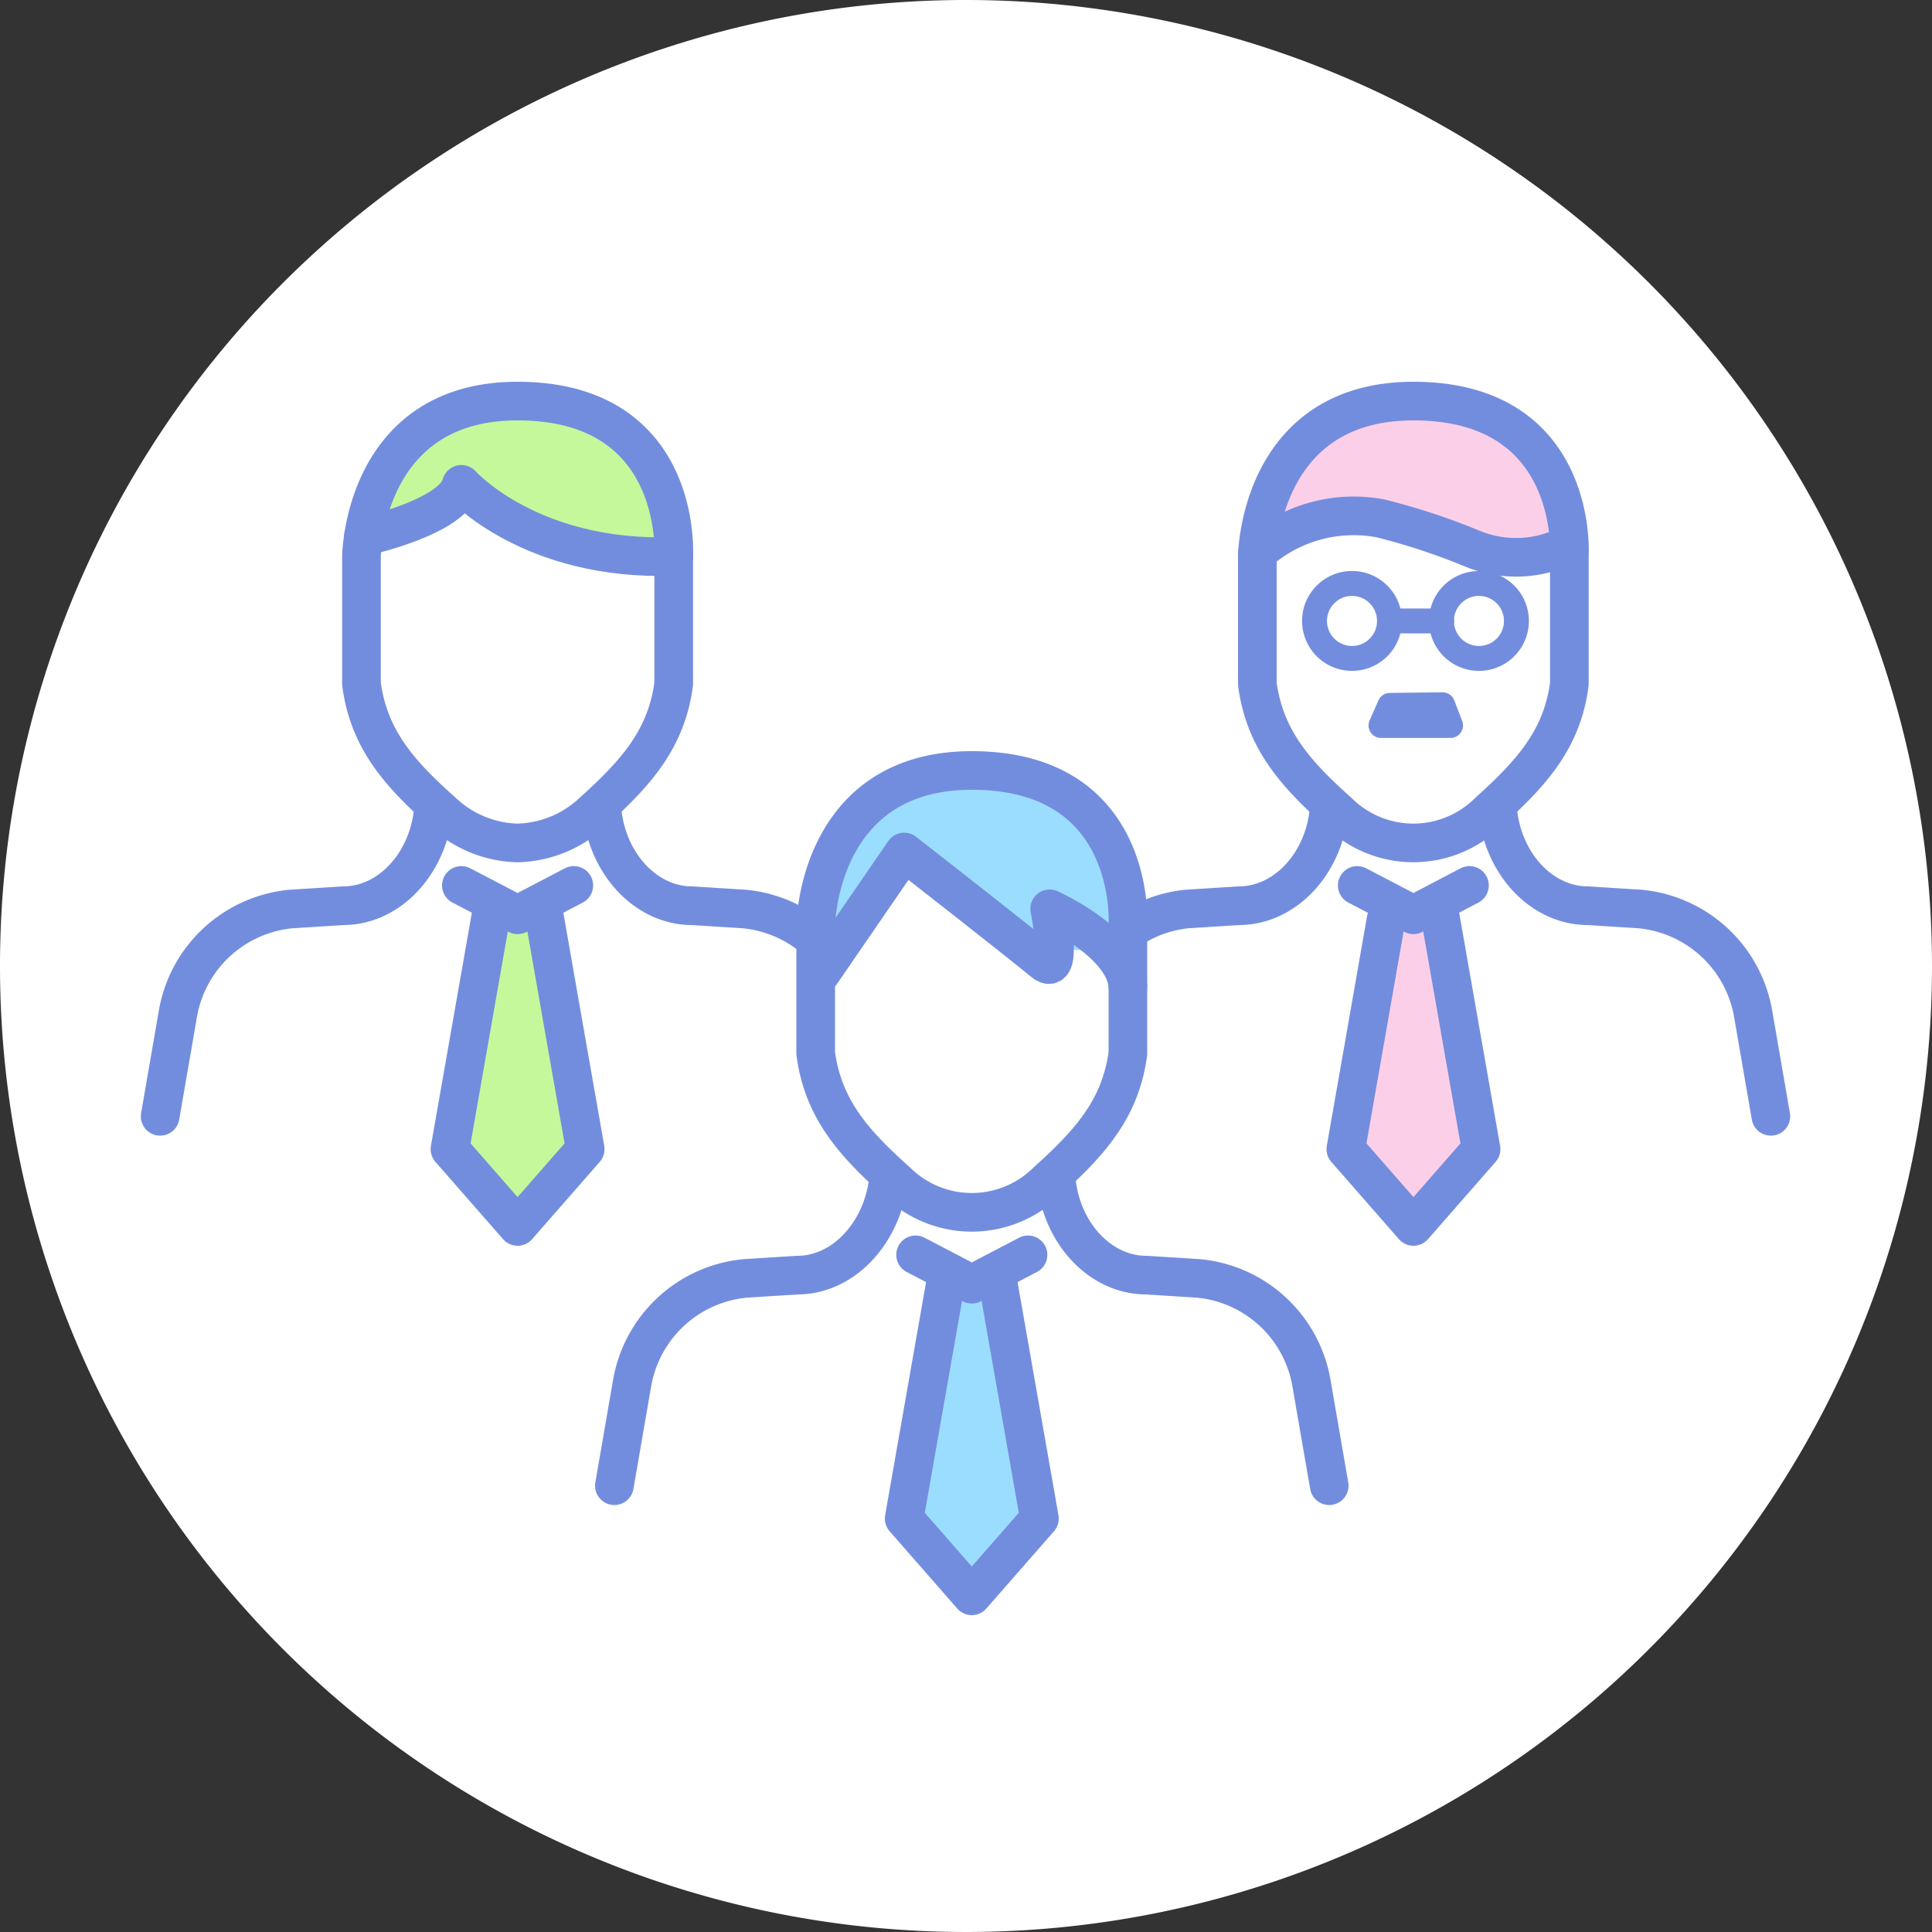 <svg xmlns="http://www.w3.org/2000/svg" viewBox="0 0 100 100"><rect x="0" y="0" width="100" height="100" fill="#333333" stroke="none"/><defs><style>.cls-1{fill:#fff;}.cls-2{fill:#fccfe9;}.cls-3,.cls-5{fill:none;stroke:#738dde;stroke-linecap:round;stroke-linejoin:round;}.cls-3{stroke-width:2px;}.cls-4{fill:#9bddff;}.cls-5{stroke-width:1.29px;}.cls-6{fill:#c5f89b;}</style></defs><title>アセット 8</title><g id="レイヤー_2" data-name="レイヤー 2"><g id="レイヤー_1-2" data-name="レイヤー 1"><path class="cls-1" d="M100,50A50,50,0,1,1,50,0a50,50,0,0,1,50,50"/><polyline class="cls-2" points="71.75 47.56 69.66 59.48 73.16 63.48 76.66 59.48 74.53 47.35"/><polyline class="cls-3" points="71.75 47.56 69.66 59.48 73.16 63.48 76.66 59.48 74.53 47.35"/><polyline class="cls-4" points="48.93 66.47 46.8 78.6 50.3 82.6 53.8 78.6 51.64 66.29"/><polyline class="cls-3" points="48.93 66.47 46.8 78.6 50.3 82.6 53.8 78.6 51.64 66.29"/><polygon class="cls-5" points="71.94 36.51 71.48 37.55 75.08 37.55 74.67 36.48 71.94 36.51"/><path class="cls-5" d="M71.92,32.14A1.94,1.94,0,1,1,70,30.2,1.94,1.94,0,0,1,71.92,32.14Z"/><path class="cls-5" d="M78.49,32.14a1.94,1.94,0,1,1-1.94-1.94A1.94,1.94,0,0,1,78.49,32.14Z"/><line class="cls-5" x1="71.92" y1="32.14" x2="74.62" y2="32.14"/><path class="cls-6" d="M26.79,20.76s5.11,1.23,6,2.6a17.81,17.81,0,0,1,1.51,4.8l-5-.31-5.91-2.61s-1.81.66-2.14.85-2.61,2-2.25.85a19.84,19.84,0,0,1,1.5-3.77c.23-.1,6.32-2.41,6.32-2.41"/><path class="cls-3" d="M26.79,20.76c8.6,0,8.08,8,8.08,8v6.64c-.38,2.85-1.94,4.6-4.18,6.62a5.88,5.88,0,0,1-3.9,1.61,5.85,5.85,0,0,1-3.89-1.61c-2.25-2-3.81-3.77-4.19-6.62V28.81S18.78,20.76,26.79,20.76Z"/><path class="cls-3" d="M31.15,41.8c.21,2.85,2.26,5.08,4.67,5.08l2.7.17a6.57,6.57,0,0,1,3.57,1.48"/><path class="cls-3" d="M22.44,41.8c-.22,2.85-2.26,5.08-4.68,5.08l-2.69.17a6.57,6.57,0,0,0-5.86,5.41l-.92,5.32"/><path class="cls-3" d="M18.81,27.78s4.63-1,5.07-2.71c0,0,3.57,4,11,3.73"/><polyline class="cls-6" points="25.42 47.35 23.29 59.48 26.79 63.48 30.29 59.48 28.1 47"/><polyline class="cls-3" points="25.42 47.35 23.29 59.48 26.79 63.48 30.29 59.48 28.1 47"/><polyline class="cls-3" points="29.7 45.83 26.79 47.35 23.88 45.83"/><polyline class="cls-3" points="53.21 64.95 50.3 66.47 47.39 64.95"/><polyline class="cls-3" points="76.06 45.83 73.16 47.35 70.25 45.83"/><path class="cls-4" d="M56.37,41.94l-6.7-1.85s-4.27.94-4.57,1-2.49,7.07-2.49,7.07l4.85-3.52s1.41,1.23,1.83,1.68,4.8,2.85,4.8,2.85h4Z"/><path class="cls-3" d="M50.3,39.88c8.6,0,8.08,8,8.08,8v6.64c-.38,2.85-1.94,4.6-4.18,6.62a5.53,5.53,0,0,1-7.8,0c-2.24-2-3.8-3.77-4.18-6.62V47.93S42.28,39.88,50.3,39.88Z"/><path class="cls-3" d="M54.66,60.92c.21,2.85,2.26,5.08,4.67,5.08l2.7.17a6.56,6.56,0,0,1,5.85,5.41l.92,5.32"/><path class="cls-3" d="M46,60.92C45.73,63.77,43.68,66,41.27,66l-2.7.17a6.57,6.57,0,0,0-5.85,5.41L31.8,76.9"/><path class="cls-3" d="M42.5,50.36l4.3-6.26s5.68,4.43,7.21,5.69c1.06.88.32-2.75.32-2.75s3.88,1.73,4.05,4"/><path class="cls-2" d="M79.44,23.24c-.21.1-5.14-3.22-8.81-2.16s-4.69,6.16-4.69,6.16l7.9-.18,6.68,1.46Z"/><path class="cls-3" d="M65.09,28.59a7.5,7.5,0,0,1,6.36-1.76,34,34,0,0,1,4.79,1.58,5.92,5.92,0,0,0,4.88-.19"/><path class="cls-3" d="M73.16,20.76c8.6,0,8.07,8,8.07,8v6.64c-.37,2.85-1.94,4.6-4.18,6.62a5.52,5.52,0,0,1-7.79,0c-2.24-2-3.8-3.77-4.18-6.62V28.81S65.14,20.76,73.16,20.76Z"/><path class="cls-3" d="M77.51,41.8c.21,2.85,2.26,5.08,4.68,5.08l2.69.17a6.57,6.57,0,0,1,5.86,5.41l.92,5.32"/><path class="cls-3" d="M68.8,41.8c-.21,2.85-2.26,5.08-4.68,5.08l-2.69.17a6.59,6.59,0,0,0-3,1.09"/></g></g></svg>